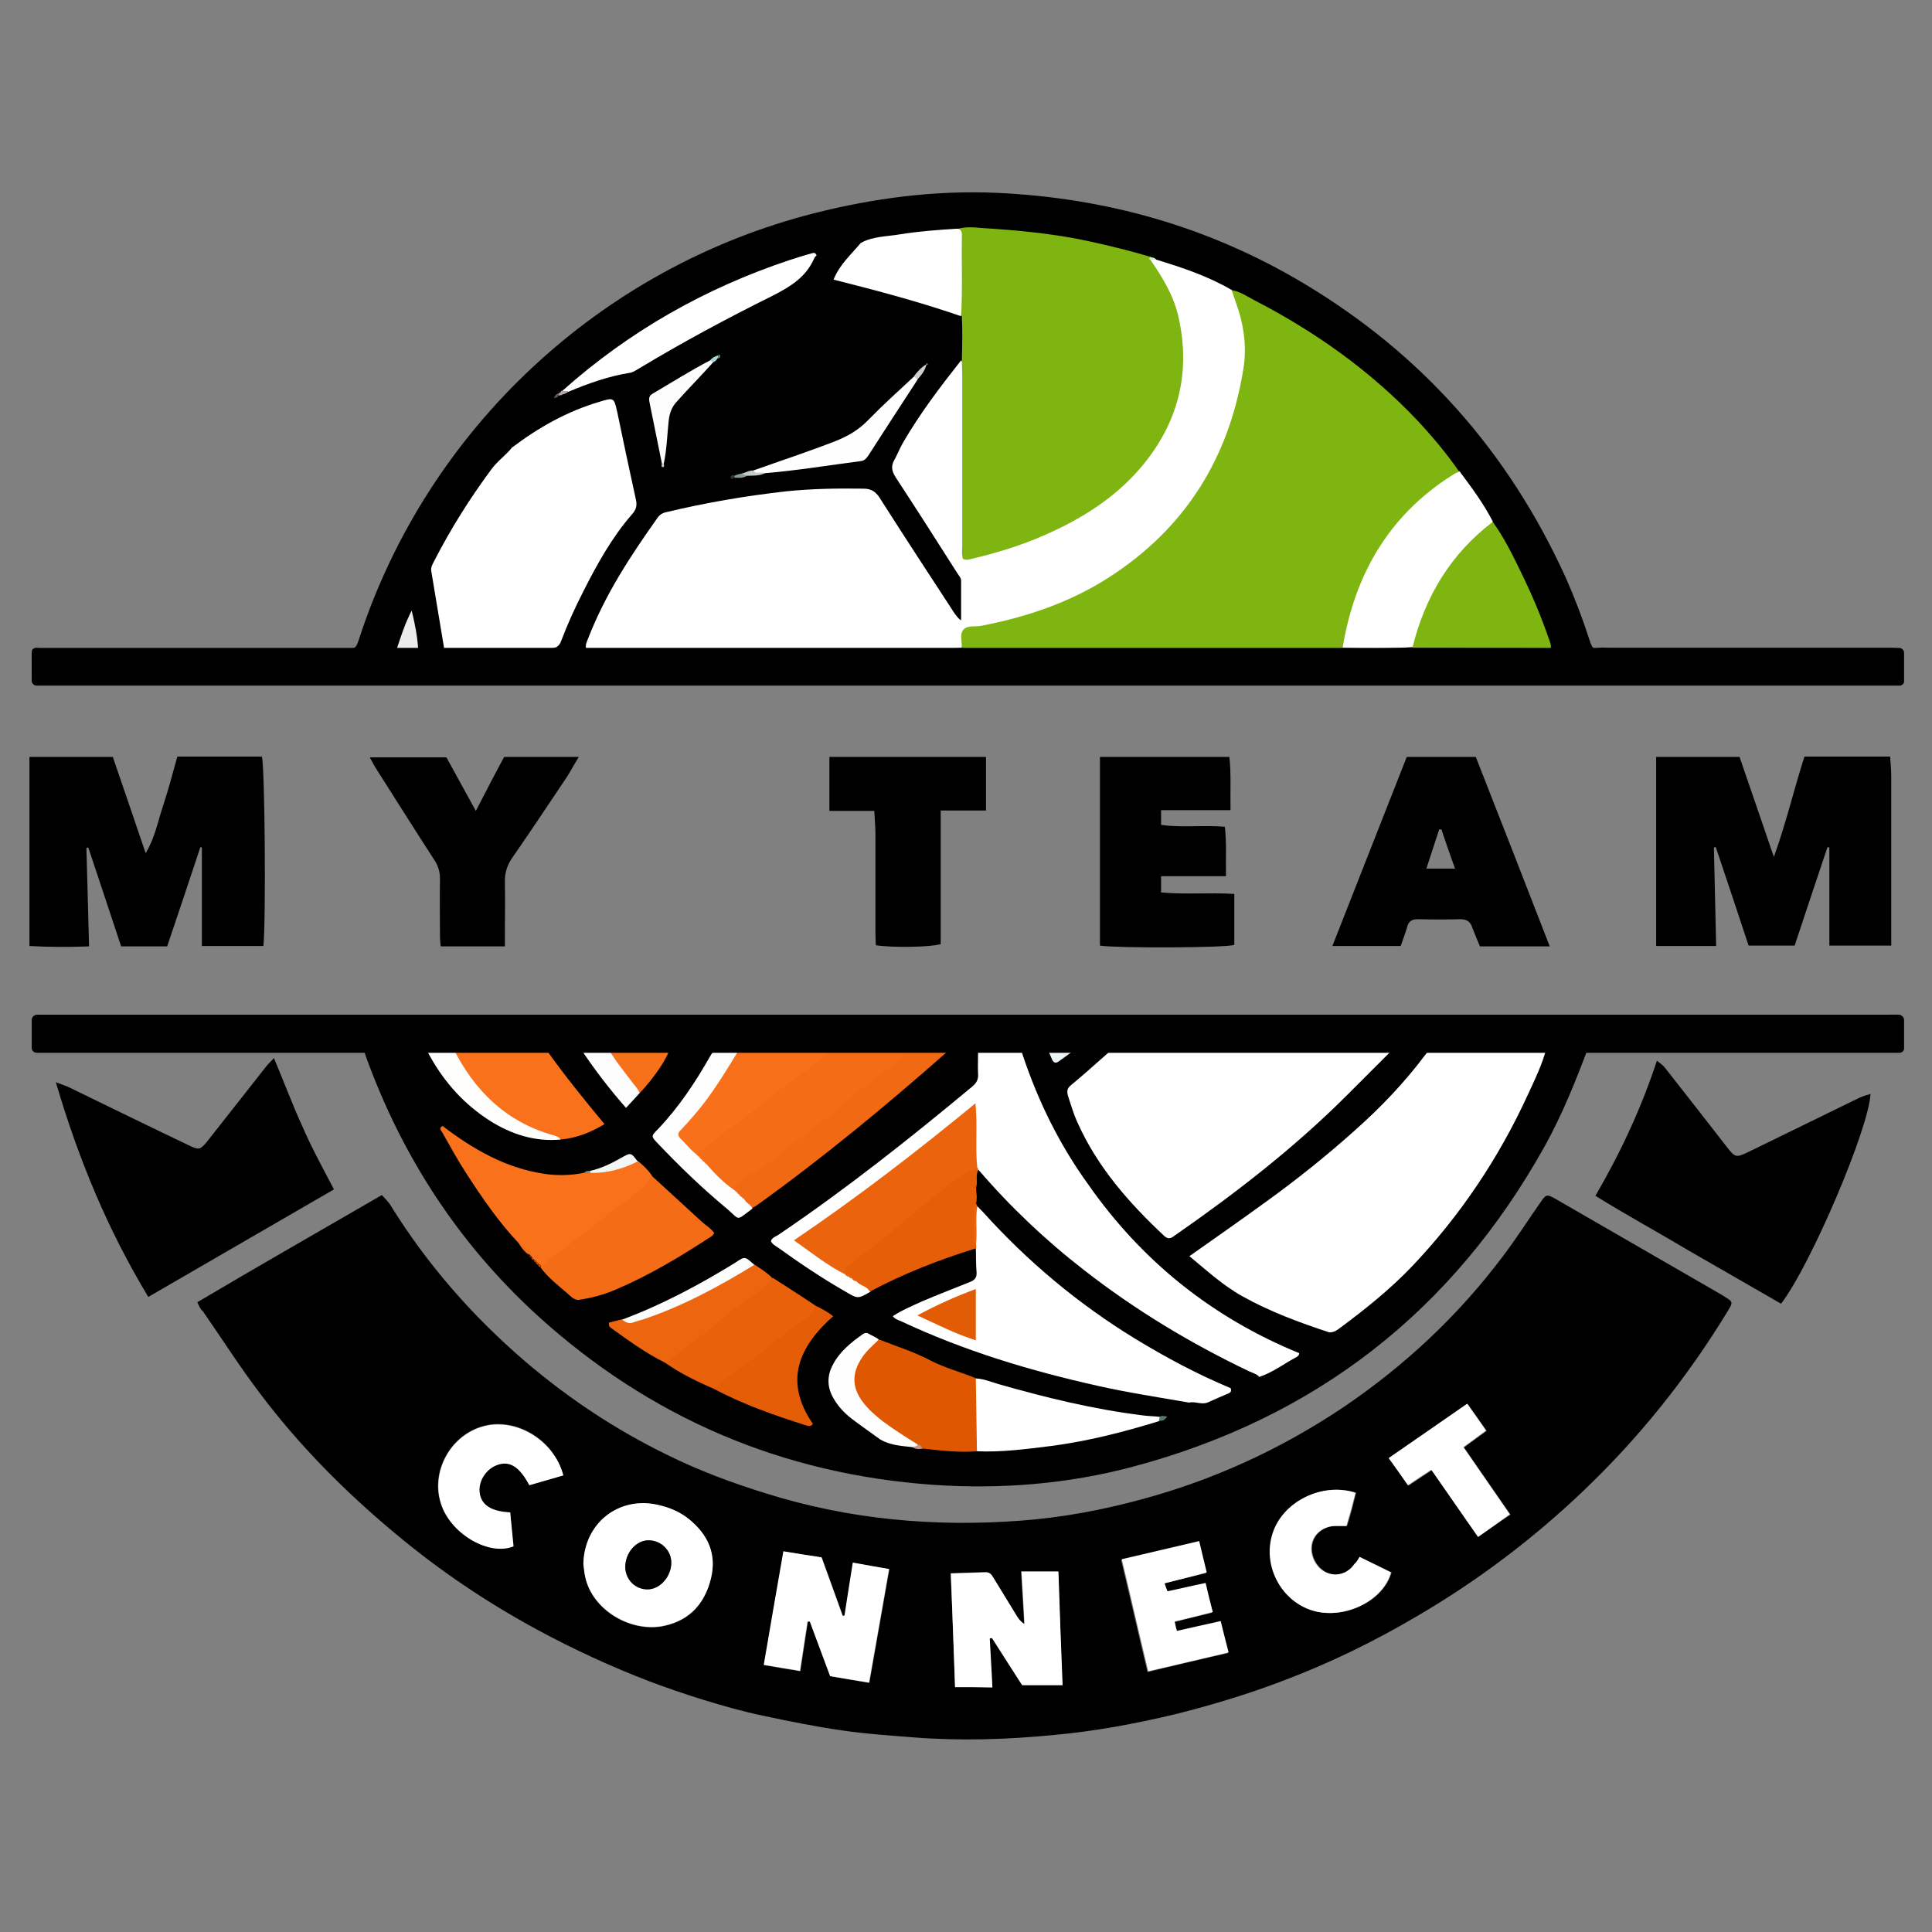 <svg version="1.1" id="logo" xmlns="http://www.w3.org/2000/svg" viewBox="0 0 512 512" xml:space="preserve" width="512" height="512" >
    <rect x="0" y="0" width="512" height="512" fill="#808080" stroke="none"/>
    <defs>
        <style type="text/css">
	.st0{fill:#FFFFFF;}
	.st1{fill:#F9711A;}
	.st2{fill:#F46C15;}
	.st3{fill:#DF5700;}
	.st4{fill:#F16912;}
	.st5{fill:#E65E07;}
	.st6{fill:#E9610A;}
	.st7{fill:#F87019;}
	.st8{fill:#E55D07;}
	.st9{fill:#ED650E;}
	.st10{fill:#FEFEFE;}
	.st11{fill:#FEFEFD;}
	.st12{fill:#F7711B;}
	.st13{fill:#FEFDFD;}
	.st14{fill:#FBFCFC;}
	.st15{fill:#F3F7F4;}
	.st16{fill:#ECF5F5;}
	.st17{fill:#557878;}
	.st18{fill:#59918F;}
	.st19{fill:#C49389;}
	.st20{fill:#EB630C;}
	.st21{fill:#E25B05;}
	.st22{fill:#7FB511;}
	.st23{fill:#FCFCFC;}
	.st24{fill:#C1CBCB;}
	.st25{fill:#CCD0D0;}
	.st26{fill:#AAD5D5;}
	.st27{fill:#8D9A9A;}
	.st28{fill:#343333;}
	.st29{fill:#B6A7A7;}
	.st30{fill:#5A5959;}
	.st31{fill:#757D7D;}
	.st32{fill:#D1C9C9;}
	.st33{fill:#B2ABAB;}
	.st34{fill:#9CA7A7;}
	.st35{fill:#EDEBEB;}
	.st36{fill:#C9E5D4;}
</style>
    </defs>
        <g>
	<path d="M69.8,250.7c-5.5,0-10.8,0-16.3,0c0-8.9,0-17.5,0-26.1c-0.1,0-0.3-0.1-0.4-0.1c-2.9,8.7-5.8,17.5-8.8,26.3
		c-4.1,0-8.1,0-12.2,0c-2.9-8.8-5.8-17.5-8.7-26.2c-0.2,0-0.4,0.1-0.5,0.1c0.2,8.6,0.5,17.2,0.7,26.1c-5.4,0.2-10.5,0.2-15.8-0.1
		c0-16.8,0-33.4,0-50.1c7.3,0,14.5,0,22.1,0c2.9,8.4,5.8,17,8.7,25.5c2.4-3.9,3.2-8.3,4.6-12.5c1.4-4.3,2.6-8.7,3.8-13.1
		c7.6,0,15,0,22.4,0C70.2,203.3,70.5,244.1,69.8,250.7z"/>
            <path d="M438.9,250.7c0-16.9,0-33.4,0-50.1c7.3,0,14.5,0,22.1,0c2.9,8.5,5.9,17.1,9.1,26.5c3.3-9.2,5.3-17.9,8.1-26.6
		c7.4,0,14.8,0,22.7,0c0.1,1.7,0.3,3.4,0.3,5.1c0,6.7,0,13.4,0,20.1c0,7.1,0,14.2,0,21.4c0,1.1,0,2.2,0,3.5c-5.6,0-10.9,0-16.4,0
		c0-8.8,0-17.4,0-26c-0.2,0-0.3-0.1-0.5-0.1c-2.9,8.7-5.8,17.3-8.7,26.1c-4.1,0-8.1,0-12.2,0c-2.9-8.8-5.8-17.5-8.7-26.1
		c-0.2,0-0.3,0-0.5,0.1c0.2,8.6,0.4,17.2,0.6,26.1C449.4,250.7,444.3,250.7,438.9,250.7z"/>
            <path d="M372.8,200.6c6,0,11.9,0,18.3,0c6.5,16.5,13,33.2,19.6,50.2c-6.5,0-12.4,0-18.5,0c-0.7-1.7-1.4-3.3-2-4.9
		c-0.5-1.6-1.4-2.3-3.2-2.3c-3.7,0.1-7.4,0.1-11.2,0c-1.6,0-2.5,0.5-2.9,2.1c-0.5,1.7-1.1,3.3-1.7,5c-6,0-11.8,0-18.1,0
		C359.7,233.8,366.3,217.2,372.8,200.6z M385.6,230.2c-1.3-3.7-2.5-7-3.6-10.4c-0.2,0-0.4,0-0.6,0c-1.1,3.3-2.2,6.7-3.4,10.4
		C380.6,230.2,382.8,230.2,385.6,230.2z"/>
            <path d="M291.5,200.6c11.5,0,22.7,0,34.3,0c0.5,4.6,0.2,9.2,0.3,14.1c-6.3,0-12.2,0-18.4,0c0,1.4,0,2.5,0,3.9
		c5.5,0.8,11.1,0,16.9,0.5c0.5,4.3,0.2,8.5,0.3,13.1c-5.9,0-11.4,0-17.2,0c0,1.5,0,2.6,0,4.3c6.3,0.6,12.8,0,19.4,0.4
		c0,4.7,0,9.1,0,13.5c-2.2,0.8-30.9,0.9-35.6,0.2C291.5,234,291.5,217.5,291.5,200.6z"/>
            <path d="M133.8,250.8c-5.9,0-11.3,0-17,0c-0.1-0.9-0.2-1.7-0.2-2.5c0-5.2-0.1-10.3,0-15.5c0-1.8-0.5-3.4-1.5-4.9
		c-5.2-8-10.2-16-15.3-24c-0.6-0.9-1.1-1.9-1.8-3.2c6.8,0,13.4,0,20.3,0c2.4,4.4,5,9.1,7.8,14.2c2.6-5,5-9.7,7.5-14.3
		c6.5,0,12.9,0,19.8,0c-1.2,1.9-2.1,3.6-3.1,5.2c-4.8,7.1-9.5,14.3-14.4,21.3c-1.5,2.1-2.2,4.3-2.1,6.9c0.1,4.4,0,8.9,0,13.3
		C133.8,248.3,133.8,249.4,133.8,250.8z"/>
            <path d="M219.8,200.6c13.9,0,27.6,0,41.5,0c0,4.7,0,9.3,0,14.2c-3.9,0-7.8,0-12,0c0,12.1,0,23.8,0,35.4c-2.6,0.8-12.5,1-17.2,0.3
		c0-1-0.1-2.1-0.1-3.2c0-8.8,0-17.6,0-26.3c0-1.9-0.2-3.9-0.3-6.1c-4.1,0-7.9,0-11.9,0C219.8,210,219.8,205.5,219.8,200.6z"/>
</g>
        <g>
	<path d="M52.3,345.1c16.2-9.6,32.5-18.9,48.9-28.4c0.8,0.9,1.5,1.6,2.1,2.4c9.8,15.9,21.9,29.7,36,41.8c11.5,9.8,23.9,18,37.4,24.6
		c8.5,4.2,17.3,7.5,26.4,10.3c22,6.9,44.5,8.9,67.3,7.2c10.9-0.8,21.7-2.8,32.3-5.7c19.2-5.2,37-13.4,53.5-24.5
		c16.2-11,30.3-24.2,42.1-39.9c3.5-4.6,6.6-9.5,9.9-14.2c1.5-2.2,1.7-2.3,4-1c14.7,8.5,29.3,16.9,44,25.4c0.3,0.2,0.5,0.3,0.8,0.5
		c2.3,1.4,2.3,1.5,0.9,3.8c-10.7,17.6-23.4,33.5-38.3,47.7c-13.3,12.7-28,23.8-43.9,33.1c-11.5,6.8-23.4,12.6-35.9,17.3
		c-9.2,3.5-18.5,6.3-28,8.7c-10.8,2.6-21.6,4.6-32.6,5.6c-12.4,1.2-24.9,1.6-37.4,0.6c-6.2-0.5-12.4-0.9-18.5-1.8
		c-7-1-14-2.4-21-3.9c-5.3-1.1-10.6-2.6-15.8-4.2c-4.9-1.5-9.8-3.2-14.6-5c-10.1-3.9-19.9-8.4-29.5-13.6
		c-13.3-7.2-25.8-15.6-37.4-25.3C91.5,395.4,79.2,383,68.7,369c-5.3-7-10-14.4-15-21.6C53.1,347,52.8,346.2,52.3,345.1z
		 M154.6,414.5c0.2,1.4,0.3,2.9,0.7,4.3c2.3,8.3,12.2,14,20.8,12.1c6.8-1.5,10.7-6,12.3-12.5s-0.8-11.7-5.9-15.8
		c-2.4-1.9-5.1-3.1-8.1-3.7C163.9,396.5,154.8,403.7,154.6,414.5z M220,444.2c3.4,0.6,6.8,1.2,10.4,1.8c1.8-10.1,3.5-20,5.3-30.1
		c-3.4-0.6-6.4-1.1-9.6-1.7c-0.8,4.9-1.5,9.4-2.2,14c-0.2,0-0.4,0-0.5,0.1c-1.9-5.2-3.7-10.4-5.6-15.5c-3.5-0.6-6.7-1.1-10.1-1.6
		c-1.8,10.2-3.5,20-5.2,30.1c3.4,0.6,6.4,1.1,9.6,1.6c0.7-4.6,1.4-8.9,2-13.1c0.2,0,0.4,0,0.6,0C216.3,434.4,218.1,439.2,220,444.2z
		 M253.1,447.1c3.5,0,6.5,0,9.8,0c-0.2-4.5-0.5-8.8-0.7-13c0.2,0,0.4-0.1,0.6-0.1c2.7,4.2,5.4,8.5,8,12.5c3.6,0,7,0,10.7,0
		c-0.4-10.2-0.7-20.2-1.1-30.1c-3.4,0-6.4,0-9.8,0c0.3,4.8,0.5,9.4,0.8,13.9c-1-0.6-1.5-1.3-2-2.1c-2-3.2-4-6.5-6-9.8
		c-0.5-0.9-1-1.8-2.3-1.8c-3,0.1-5.9,0.2-9.2,0.3C252.4,427.2,252.8,437.1,253.1,447.1z M308.6,419.6c3.8-1,7.3-1.8,11-2.7
		c-0.7-2.9-1.3-5.4-2-8.3c-6.9,1.6-13.6,3.2-20.5,4.8c2.4,10,4.6,19.7,7,29.7c7.2-1.7,14.2-3.4,21.3-5c-0.7-3-1.4-5.6-2.1-8.3
		c-4,0.9-7.7,1.7-11.6,2.6c-0.2-0.9-0.4-1.7-0.6-2.5c3.5-0.9,6.7-1.7,10.1-2.5c-0.7-2.8-1.2-5.1-1.9-7.7c-3.5,0.8-6.7,1.5-10.1,2.2
		C309.1,421,308.9,420.4,308.6,419.6z M360.3,412.6c-0.4,0.7-0.8,1.3-1.2,1.9c-1.8,2.5-4.7,3.4-7.3,2.3c-2.8-1.2-4.6-4.6-4-7.6
		c0.5-2.7,3-4.7,6.1-4.8c1,0,2,0,3.1,0c0.5-1.6,0.9-3,1.3-4.5c0.4-1.4,0.7-2.9,1.1-4.3c-8.9-2.9-19.4,2.5-22,10.9
		c-2.6,8.5,2.5,18,10.9,20.4c8.3,2.3,18.4-2.7,20.5-10.2C366,415.3,363.2,414,360.3,412.6z M135.2,400.8c-5.2-0.3-7.8-2.1-8.2-5.5
		c-0.3-3,1.8-6.2,4.8-7.2c3.2-1.1,5.9,0.6,8.4,5.4c3-0.8,6-1.7,9-2.6c-2.4-9.6-13-15.7-21.8-12.8c-8.6,2.8-13.5,12.6-10.4,20.9
		c2.8,7.7,12.7,13.3,19,10.7C135.7,406.9,135.5,403.9,135.2,400.8z M391.7,407.3c3-2.1,5.7-4,8.6-5.9c-4.2-6.1-8.2-11.9-12.3-17.8
		c2.1-1.6,4-2.9,6-4.4c-1.8-2.5-3.3-4.7-5-7.1c-7.1,4.9-13.9,9.6-20.8,14.4c1.8,2.6,3.4,4.8,5.1,7.2c2.2-1.5,4.1-2.7,6.2-4.1
		C383.5,395.5,387.5,401.3,391.7,407.3z"/>
            <path d="M422.8,316.9c6.7-11.5,12.1-23.1,16.3-35.8c1,0.8,1.6,1.2,2,1.7c5.6,7.1,11.2,14.3,16.8,21.5c1.9,2.4,2.3,2.5,5.2,1.1
		c9.9-4.8,19.8-9.7,29.7-14.5c0.9-0.4,1.9-0.7,2.9-1c-0.4,9.1-15.8,45.3-23.7,55.6c-8.1-4.7-16.4-9.4-24.5-14.1
		C439.3,326.5,431,322,422.8,316.9z"/>
            <path d="M88.5,315.2c-16.4,9.5-32.6,18.9-49.2,28.5c-10.8-17.9-18.5-36.5-24.5-56.9c1.6,0.6,2.5,0.9,3.4,1.3
		c10.7,5.2,21.3,10.4,32,15.5c2.5,1.2,2.9,1.1,4.7-1.1c5.2-6.6,10.3-13.1,15.5-19.7c0.6-0.8,1.3-1.4,2.2-2.4
		c2.6,6.2,4.8,12.1,7.4,17.8C82.4,303.8,85.4,309.3,88.5,315.2z"/>
            <path class="st0" d="M154.6,414.5c0.2-10.8,9.3-18.1,19.8-15.7c3,0.7,5.7,1.8,8.1,3.7c5.1,4.1,7.5,9.3,5.9,15.8s-5.5,11-12.3,12.5
		c-8.6,1.9-18.5-3.8-20.8-12.1C154.9,417.4,154.8,416,154.6,414.5z M177.9,414.1c0-3.2-2.6-5.9-5.9-5.9c-3.4,0-6.3,3.3-6.3,7.1
		c0,3.3,2.6,5.9,5.9,5.9C174.9,421.2,177.9,417.9,177.9,414.1z"/>
            <path class="st0" d="M220,444.2c-1.8-4.9-3.6-9.7-5.4-14.5c-0.2,0-0.4,0-0.6,0c-0.7,4.3-1.3,8.5-2,13.1c-3.2-0.5-6.2-1.1-9.6-1.6
		c1.7-10,3.4-19.8,5.2-30.1c3.4,0.6,6.7,1.1,10.1,1.6c1.9,5.2,3.7,10.3,5.6,15.5c0.2,0,0.4,0,0.5-0.1c0.7-4.5,1.4-9.1,2.2-14
		c3.2,0.6,6.2,1.1,9.6,1.7c-1.8,10.1-3.5,20-5.3,30.1C226.7,445.3,223.4,444.8,220,444.2z"/>
            <path class="st0" d="M253.1,447.1c-0.4-10-0.7-19.9-1.1-30.1c3.2-0.1,6.2-0.2,9.2-0.3c1.3-0.1,1.7,0.9,2.3,1.8c2,3.3,4,6.5,6,9.8
		c0.5,0.8,1,1.5,2,2.1c-0.2-4.6-0.5-9.1-0.8-13.9c3.4,0,6.4,0,9.8,0c0.3,9.9,0.7,19.9,1.1,30.1c-3.8,0-7.1,0-10.7,0
		c-2.6-4.1-5.3-8.3-8-12.5c-0.2,0-0.4,0.1-0.6,0.1c0.2,4.2,0.5,8.4,0.7,13C259.6,447.1,256.6,447.1,253.1,447.1z"/>
            <path class="st0" d="M308.6,419.6c0.3,0.8,0.5,1.4,0.8,2.1c3.4-0.7,6.6-1.5,10.1-2.2c0.6,2.6,1.2,5,1.9,7.7
		c-3.4,0.9-6.7,1.7-10.1,2.5c0.2,0.8,0.3,1.6,0.6,2.5c3.9-0.9,7.6-1.7,11.6-2.6c0.7,2.8,1.3,5.3,2.1,8.3c-7.1,1.7-14,3.3-21.3,5
		c-2.4-10-4.6-19.7-7-29.7c6.9-1.6,13.6-3.2,20.5-4.8c0.7,2.9,1.3,5.5,2,8.3C315.9,417.8,312.5,418.6,308.6,419.6z"/>
            <path class="st0" d="M360.3,412.6c2.9,1.4,5.6,2.8,8.3,4.1c-2,7.5-12.2,12.5-20.5,10.2c-8.5-2.4-13.6-11.9-10.9-20.4
		c2.6-8.5,13.1-13.8,22-10.9c-0.4,1.4-0.7,2.9-1.1,4.3c-0.4,1.5-0.9,3-1.3,4.5c-1,0-2.1,0-3.1,0c-3,0.1-5.5,2-6.1,4.8
		c-0.6,3,1.2,6.5,4,7.6c2.6,1.1,5.6,0.2,7.3-2.3C359.6,413.9,359.9,413.3,360.3,412.6z"/>
            <path class="st0" d="M135.2,400.8c0.3,3.1,0.6,6.1,0.9,9c-6.3,2.6-16.2-3-19-10.7c-3.1-8.4,1.8-18.2,10.4-20.9
		c8.8-2.8,19.3,3.3,21.8,12.8c-3,0.9-6,1.7-9,2.6c-2.6-4.9-5.2-6.5-8.4-5.4c-3,1-5.1,4.2-4.8,7.2C127.4,398.7,130,400.6,135.2,400.8
		z"/>
            <path class="st0" d="M391.7,407.3c-4.2-6-8.2-11.8-12.4-17.8c-2,1.3-4,2.6-6.2,4.1c-1.6-2.3-3.2-4.6-5.1-7.2
		c6.9-4.8,13.8-9.5,20.8-14.4c1.7,2.4,3.3,4.6,5,7.1c-2,1.5-3.9,2.9-6,4.4c4.1,5.9,8.1,11.7,12.3,17.8
		C397.4,403.3,394.7,405.2,391.7,407.3z"/>
            <path d="M177.9,414.1c0,3.7-3,7.1-6.3,7.1s-5.8-2.6-5.9-5.9c0-3.8,2.9-7.2,6.3-7.1C175.2,408.3,177.9,410.9,177.9,414.1z"/>
</g>
        <g>
	<path d="M95.6,277.4c-1.1,0-2.3,0.1-3.4,0.1c-26.6,0-53.1,0-79.7,0c-0.6,0-1.3-0.1-1.9,0c-1.7,0.3-2.1-0.6-2-2.1
		c0.1-1.6,0.1-3.3,0-5c0-1,0.4-1.5,1.5-1.5c0.8,0,1.7,0,2.5,0c162.6,0,325.1,0,487.7,0c4.6,0,3.9-0.5,3.9,4s0,4.5-4.5,4.5
		c-26.1,0-52.3,0-78.4,0c-0.9-1.3,0-2.6,0.3-3.8c0.4-1.5,0-2.2-1.5-2.2c-1.1,0-2.3,0.1-3.4,0c-2.5-0.3-3.9,0.8-4.5,3.2
		c-0.3,1.2-0.6,2.4-1.7,3.2c-2.2,0.8-4.5,0.4-6.8,0.4c-6.9,0.1-13.8,0-20.8,0c-1.7,0-3.2,0.3-4.3,1.8
		c-12.3,16.3-28.2,28.6-44.5,40.5c-5.1,3.7-10.3,7.3-15.5,10.9c-1.6,1.1-1.7,1.8-0.2,3.2c8.6,7.9,18.9,12.5,29.7,16.3
		c1.5,0.5,3.2,0.8,4.5,2c0.5,1.4-0.5,2.1-1.4,2.7c-2,1.5-4,3.2-6.7,3.5c-6.1-1.5-11.4-4.8-16.7-7.9c-16.1-9.5-29.7-21.9-40.5-37.2
		c-7-9.8-12.5-20.4-16.4-31.8c-1.4-4.1-1.4-4.1-5.6-4.1c-6.3,0-5.7-0.3-5.6,5.7c0,2.4-0.8,4-2.6,5.6c-15.5,12.8-31.3,25.3-47.9,36.7
		c-0.8,0.5-1.6,1-2.3,1.6c-1.1,0.8-1.1,1.7,0,2.5c6.1,4.4,12.4,8.6,19,12.3c1.7,0.9,3,0,4.3-0.7c8.1-4.3,16.4-7.9,25.2-10.5
		c1.2-0.4,2.4-1.2,3.8-0.4c1,2.3,0.6,4.7,0.4,7c-0.1,2-1.8,2.6-3.3,3.2c-5.9,2.3-11.7,4.7-17.7,7.6c1.8,1.5,3.7,2.2,5.5,2.9
		c21.6,9.2,44.2,14.9,67.4,18.5c1.3,0.2,2.6,0.4,3.9,0.9c0.9,0.4,2.4,0.4,2.4,1.5c0.1,1.1-1.3,1.4-2.2,1.8c-1.9,0.8-3.7,1.7-5.8,1.8
		c-0.7,0-1.4,0-2.1,0c-8.9-0.2-17.5-2.3-26.2-4.1c-7.5-1.6-15-3.7-22.4-5.9c-9.1-2.7-17.7-6.9-26.4-10.6c-2-1.7-3.8-1.3-5.8,0.3
		c-8.7,7.1-8.6,13.4,0.3,20.3c1.5,1.1,3,2.2,4.5,3.2c0.9,0.6,2.1,1.1,1.7,2.6c-0.5,0.7-1.2,0.9-1.9,0.7c-5-0.8-9.9-1.9-14.7-3.7
		c-0.7-0.2-1.2-0.7-1.8-1.2c-5.6-6.8-5.9-16.5-0.6-23.4c0.8-1,1.5-1.9,2.3-2.9c2.4-3,2.4-3-0.9-4.8c-3.7-2.6-7.7-4.8-11.4-7.5
		c-1.6-1.4-3.5-2.5-5.2-3.8c-1.9-1.6-3.6-0.6-5.3,0.5c-9.1,5.6-18.5,10.7-28.6,14.2c-1.3,0.5-2.6,1.2-4,1.1
		c-3.6-1.2-6.9-2.9-8.3-6.8c4.5-1.8,9.2-2.8,13.6-4.9c6.8-3.3,13.3-7.1,19.6-11.2c1.7-1.1,1.6-1.9,0.1-3.3c-4.9-4.1-9.6-8.4-14-13
		c-1.3-1.4-2.6-2.7-4-4c-1.1-1.2-2.3-1-3.6-0.3c-2.6,1.4-5.3,2.7-8.2,3.3c-0.6,0.1-1.2,0.3-1.8,0.5c-6.5,1.7-12.9,0.6-19-1.7
		c-6.9-2.6-13.2-6.1-18.9-10.7c-3.6-2.9-4.6-7.3-6.4-11.1c-1.9-3.8-3.6-7.7-4.7-11.8c-0.6-2.1-1.8-3.1-4-3s-4.3,0.1-6.5,0
		C96.1,274.5,96.7,275.8,95.6,277.4z"/>
            <path d="M153.2,344.6c2.3,2.6,4.6,5.1,8.1,6c4.8,3.7,9.8,7.1,15.1,10.1c4.2,2.5,8.6,4.8,13.1,6.8c8.4,4,16.9,7.6,25.9,9.7
		c1.3,1.1,2.7,1.7,4.4,2c3.7,0.7,7.3,1.7,11,2.6c0.9,0.2,1.8,0.6,2.5-0.4c3-0.1,5.7,1,8.6,1.3c1,0.3,2,0.3,3,0.3
		c4.5,0.4,9,0.8,13.5,0.6c14.2-0.1,28.1-2.5,41.7-6.1c2-0.5,3.9-1.2,6-1.6c1.1-0.1,2.2-0.1,3.3-0.6c2.8-0.3,5.1-1.7,7.7-2.6
		c-0.5-0.8-1.7-0.3-2-1.1c0.4-0.6,1-0.7,1.6-0.7c3.6,0.3,6.6-1.3,9.4-3.4c2.6-0.8,5-1.9,7.3-3.3c3.8-1.6,7.1-4.1,10.8-5.8
		c3.2-1,6.1-2.7,8-5.5c5.2-4,10.4-8,15.4-12.4c8.4-7.3,15.2-16,21.6-25c7.7-10.9,13.8-22.7,18.8-35.1c0.5-1.1,0.8-2.4,1.8-3.2
		c1.2-1.5,1.4-3.4,2-5.1c0.4-1,0.9-1.8,2.2-1.8c2.5,0,4.9,0,7.4,0c1.3,0,1.6,0.7,1.2,1.8c-0.6,1.6-1,3.3-1.5,5
		c-3.4,9.1-7,18.1-11.7,26.6c-24.4,43.8-60.8,72.1-109.2,85c-17.3,4.6-35,6-52.8,4.8c-40.1-2.8-75.2-17.8-105-44.9
		c-20.9-19.1-35.9-42.2-45.5-68.8c-0.3-1-0.4-2-1.3-2.7c0.3-1.6-0.8-3-0.8-4.7c3.1-0.4,6.1-0.1,9.2-0.2c1,0,1.4,0.6,1.7,1.5
		c0.9,2.6,1.9,5.2,2.9,7.8c1.7,4.8,4.3,9.1,6.1,13.9c0.5,1.4,2.2,1.6,2.7,2.9c1.3,3.4,3.4,6.4,5.3,9.5c4.5,7.5,9.5,14.6,15.4,21.1
		c0.6,0.9,1.2,1.8,2,2.6c0.2,0.2,0.3,0.4,0.5,0.5c0.2,0.2,0.3,0.4,0.5,0.5c0.1,0.1,0.2,0.2,0.2,0.3c0.2,0.2,0.3,0.3,0.5,0.5
		c0.1,0.1,0.2,0.2,0.2,0.2c0.2,0.2,0.3,0.3,0.5,0.5c0.1,0.1,0.2,0.2,0.3,0.2c0.2,0.2,0.3,0.3,0.5,0.5c0.1,0.1,0.2,0.2,0.3,0.2
		c0.2,0.2,0.4,0.3,0.6,0.5c0.1,0.1,0.2,0.2,0.3,0.3C147,339,150.4,341.5,153.2,344.6z"/>
            <path class="st0" d="M409.9,277.5c-1.1,4.4-3.1,8.5-5,12.6c-7.7,16.8-17.9,32-30.6,45.4c-6,6.3-12.8,11.7-19.7,16.8
		c-0.7,0.5-1.4,0.8-2.3,0.8c-7.9-2.6-15.8-5.5-23.1-9.6c-5.2-2.9-9.5-6.9-14-10.6c6.8-4.8,13.4-9.4,20-14.2
		c8.2-5.9,16.1-12.2,23.7-19c7-6.2,13.4-12.9,19-20.4c1-1.3,2-2,3.8-2C391.1,277.5,400.5,277.4,409.9,277.5z"/>
            <path class="st0" d="M369.6,277.6c-4.4,4.4-8.5,8.5-12.6,12.6c-13.9,13.9-29.4,25.9-45.5,37.1c-0.9,0.6-1.6,1.4-2.9,0.3
		c-9.3-8.7-17.7-18.2-23-30c-1.1-2.4-1.8-4.8-2.6-7.3c-0.3-1.1-0.2-1.9,0.8-2.7c3.4-2.8,6.7-5.8,10-8.7c1-0.9,2.1-1.4,3.6-1.4
		c23.6,0,47.3,0,70.9,0C368.5,277.4,368.7,277.5,369.6,277.6z"/>
            <path class="st0" d="M344.3,358.6c0,0.7-0.6,1-1.2,1.3c-3.1,1.7-6,3.9-9.4,5c-1,0.2-1.8-0.2-2.7-0.6c-18.6-8.9-36-19.7-51.7-33.3
		c-7.3-6.3-14.2-13-20.3-20.4c-0.2-0.2-0.3-0.5-0.5-0.8c-1.2-3.5-0.4-7.2-0.6-10.7c-0.1-1.5,0.1-3.1-0.1-5c-4.3,2.9-8,6.3-11.9,9.4
		c-10.1,8-20.4,15.7-31,23c-2.8,2-2.9,2.1,0,4.3c2.7,2.1,5.6,3.8,8.4,5.8c0.2,0.1,0.5,0.3,0.7,0.4c0.3,0.2,0.6,0.4,1,0.6
		c0.2,0.1,0.4,0.2,0.6,0.4c0.2,0.1,0.4,0.3,0.6,0.4c0.1,0.1,0.2,0.1,0.3,0.2c0.4,0.3,0.9,0.5,1.3,0.7c1,0.9,2.9,1,2.9,3
		c-3.4,2-3.4,1.9-6.8-0.1c-6.1-3.5-11.9-7.4-17.6-11.5c-0.7-0.5-1.6-0.9-2-1.8c0.3-0.9,1.2-1.2,1.9-1.6
		c17.9-12.1,34.8-25.5,51.4-39.3c1.2-1,1.7-1.9,1.6-3.4c-0.1-1.9,0-3.7,0-5.6c-0.1-1.4,0.5-1.8,1.8-1.7c2.2,0.1,4.3,0,6.5,0
		c3.2,0,2.7-0.3,3.6,2.5c4.1,12.2,9.7,23.6,17.3,34.1C302.6,334.2,321.3,349.2,344.3,358.6z"/>
            <path class="st0" d="M326.2,368c0.1,0.5,0.1,0.9-0.5,1.2c-1.9,0.8-3.7,1.6-5.5,2.4c-1.7,0.8-3.4-0.3-5.1,0.1c-8-1.4-16-2.6-24-4.4
		c-18-4-35.6-9.3-52.4-17.2c-0.7-0.3-1.5-0.5-2.1-1.3c2.4-1.6,5.1-2.7,7.7-3.9c4.2-1.8,8.4-3.4,12.6-5.1c1.3-0.5,2-1.1,1.9-2.6
		c-0.2-2.2-0.1-4.3-0.2-6.5c-0.3-0.3-0.5-0.6-0.6-0.9c-0.2-3.2-0.7-6.4,0.4-9.6c1.5-1.1,2.3,0,3.1,0.9
		c14.4,15.9,31.1,28.8,50.1,38.8c3.8,2,7.8,3.8,11.6,5.8C324.3,366.4,325.6,366.8,326.2,368z"/>
            <path class="st1" d="M137.5,329.5c-5.3-5.6-9.7-12-13.9-18.5c-2.3-3.5-4.3-7.2-6.4-10.9c-0.3-0.5-1-1.2,0.1-1.7
		c8.1,6.2,16.8,11.2,27.1,12.7c3.5,0.5,7,0.4,10.4-0.3c0.5-0.2,1-0.3,1.5-0.3c3.2-0.1,6.1-1.3,9.2-2.1c1.2-0.3,2.3-0.9,3.6-0.7
		c1.3,1.1,2.5,2.2,3.5,3.6c0.9,2-0.8,2.8-1.8,3.8c-2.9,2.9-6.4,5.2-9.6,7.7c-5.2,4.2-10.7,8-15.9,12.2c-0.6,0.5-1.1,0.9-1.9,0.7l0,0
		c-0.1-0.3-0.3-0.6-0.7-0.7l0.1,0.1c-0.1-0.3-0.3-0.5-0.7-0.7l0,0c-0.1-0.3-0.4-0.5-0.7-0.7l0,0c-0.1-0.3-0.4-0.5-0.6-0.7l0,0
		c-0.2-0.3-0.4-0.5-0.6-0.7l0,0C139.5,331.4,138.5,330.5,137.5,329.5z"/>
            <path class="st2" d="M143.2,335.8c3.9-3.6,8.5-6.4,12.7-9.8c3.3-2.7,6.7-5.3,10.2-7.8c1.9-1.4,3.9-3,5.5-4.9
		c0.5-0.6,0.9-1.1,0.9-1.9c4.5,4.1,8.9,8.2,13.4,12.3c1.1,1,2.5,1.8,3.4,3.1c-0.3,0.3-0.4,0.6-0.7,0.8c-8.1,5.3-16.4,10.3-25.3,14.1
		c-3.2,1.4-6.6,2.3-10.1,2.8c-1.2-0.1-2-1-2.8-1.7C147.9,340.6,145.2,338.6,143.2,335.8z"/>
            <path class="st3" d="M258.9,384.6c-4.8,0.4-9.6-0.2-14.3-0.7c-0.7-0.3-1.4-0.5-2.1-0.8c-5.3-2.9-10.3-6.2-14.1-10.8
		c-4.9-5.8-2.5-14.7,4.6-17.3c4.6,1.8,9.4,3.3,13.7,5.6c3.9,2,8,3,12,4.7c0.2,0.2,0.5,0.4,0.5,0.7
		C259.9,372.3,260.3,378.5,258.9,384.6z"/>
            <path class="st1" d="M120,277.6c7.6,0,15.3-0.1,22.9-0.1c0.9,0,1.6,0.3,2.1,1c4.7,6.6,9.8,12.9,15.2,19.4
		c-3.8,2.3-7.5,3.7-11.7,4.1c-12.1-2.5-20.6-9.8-27.1-19.9C120.6,280.8,119.4,279.5,120,277.6z"/>
            <path class="st0" d="M258.9,384.6c-0.1-6.4-0.2-12.9-0.3-19.3c2.1,0.1,4,0.9,6,1.5c12.6,3.6,25.3,6.7,38.3,8.3
		c1.5,0.2,3.1,0.2,4.6,0.4c0.7,0.6-0.1,0.7-0.3,1.1c-9.4,2.9-18.8,5.3-28.6,6.6C272,384,265.5,384.9,258.9,384.6z"/>
            <path class="st4" d="M196.7,277.6c1.2,0,2.5-0.1,3.7-0.1c16,0,32,0,48,0c1,0,2,0,2.9,0c0.3,0.9-0.3,1.2-0.6,1.5
		c-16.1,14.2-32.7,27.9-50.1,40.4c-0.4,0.3-0.9,0.5-1.3,0.8c-1.2,0-1.8-1-2.4-1.8c-0.1-0.2-0.3-0.4-0.4-0.6
		c-0.1-0.1-0.1-0.2-0.2-0.3c-0.2-0.2-0.3-0.4-0.5-0.6c-0.1-0.1-0.2-0.2-0.3-0.3c-0.2-0.2-0.4-0.4-0.5-0.6c-0.1-0.1-0.2-0.2-0.2-0.4
		c-0.1-0.3-0.2-0.6-0.1-0.9c0-0.1,0.1-0.3,0.1-0.4c3.2-4.5,8.3-6.7,12.5-9.9c6.2-4.8,12.3-9.6,18.4-14.5c3.4-2.8,7.2-5.1,10.4-8.2
		c0.7-0.7,1.7-1.2,2.3-2.8c-6.7,0-13.2-0.1-19.7,0.1c-6.2,0.2-12.3,0.1-18.5,0C198.9,278.9,197.4,279.2,196.7,277.6z"/>
            <path class="st5" d="M258.7,330.1c0,0.2,0,0.5,0,0.7c-9.7,3-19.2,6.7-28.2,11.5c-0.7-1.5-2.5-1.5-3.5-2.7c-0.2-0.6-0.9-0.4-1.2-0.8
		l0,0c-0.2-0.2-0.4-0.5-0.8-0.5l0.1,0.1c-0.2-0.6-0.8-0.5-1.2-0.8l0,0c-1.4-1.2-0.3-1.9,0.5-2.7c1.8-1.7,3.9-3.1,5.8-4.6
		c7.2-5.5,13.9-11.6,21.1-17.1c2.3-1.7,4.3-4.3,7.7-3.7c0.2,0.1,0.3,0.2,0.2,0.4c0.2,1.4,0.3,2.8,0,4.1c-0.2,0.7-0.2,1.5,0,2.2
		c0.1,1,0.1,2-0.3,2.9C257.7,322.9,258.3,326.5,258.7,330.1z"/>
            <path class="st6" d="M189.1,368c-4.5-1.9-8.9-4.1-12.9-6.9c1.8-2.3,4.2-3.9,6.5-5.7c6.8-5.2,13.5-10.5,20.3-15.7
		c0.6-0.4,1.1-0.9,1.9-1c3.7,2.4,7.5,4.8,11.2,7.3c0.8,1.8-0.5,2.8-1.6,3.6c-5.6,3.7-10.3,8.5-15.9,12.1c-2.4,1.5-4.5,3.6-6.8,5.3
		C190.9,367.6,190.3,368.6,189.1,368z"/>
            <path class="st7" d="M196.7,277.6c0.9,0.7,2,0.4,2.9,0.4c6.6,0,13.3,0,19.9,0c0.5,1.5-0.5,2.3-1.5,3.1c-7.8,5.9-15.3,12-23.3,17.7
		c-3.3,2.4-6.1,5.6-10,7.2c-2.6-0.4-3.8-2.6-5.3-4.4c-0.8-0.8-0.3-1.8,0.4-2.5c5.8-6.2,10.4-13.3,14.8-20.5c0.3-0.5,0.8-0.9,1.5-1
		C196.3,277.5,196.5,277.5,196.7,277.6z"/>
            <path class="st8" d="M189.1,368c1.9-1.5,3.8-3,5.7-4.5c0.1-0.1,0.1-0.2,0.2-0.2c5.1-3.2,9.5-7.3,14.3-10.9c1.4-1,2.8-2,4.3-3
		c1.1-0.8,2.3-1.7,2.4-3.4c1.6,0.7,3.1,1.5,4.8,2.8c-9.2,8.2-13.1,17.3-5.4,28.5c-0.3,0.7-1,0.7-1.6,0.5
		C205.3,375.1,196.9,372.2,189.1,368z"/>
            <path class="st9" d="M204.7,338.7c-2.4,2.7-5.2,4.9-8.2,6.9c-2.3,1.5-4.5,3.2-6.5,5.1c-1.4,1.4-3,2.5-4.6,3.6
		c-2.4,1.6-4.7,3.3-6.7,5.2c-0.7,0.7-1.4,1.6-2.5,1.6c-5.1-2.5-9.7-5.9-14.3-9.2c-0.5-0.3-0.6-0.8-0.5-1.4c1.2-0.3,2.3-0.6,3.5-0.9
		c5.6,0.1,10.3-2.6,15.2-4.7c5.8-2.5,11.3-5.5,16.7-8.7c1-0.6,1.9-1.3,3.1-1.1C201.6,336.2,203.3,337.3,204.7,338.7z"/>
            <path class="st10" d="M196.2,277.6c-3.8,6.2-7.5,12.5-12.3,18c-1.1,1.3-2.3,2.6-3.5,3.9c-0.9,0.8-0.8,1.5,0,2.3
		c1.5,1.4,2.7,3.1,4.4,4.3c0.1,0,0.2,0,0.3,0c0.2,0.1,0.4,0.2,0.6,0.3c0.1,0.1,0.2,0.1,0.3,0.2c0.2,0.1,0.3,0.3,0.5,0.5
		c0.1,0.1,0.2,0.2,0.3,0.2c0.2,0.2,0.4,0.3,0.5,0.5c0.1,0.1,0.2,0.2,0.3,0.2c0.2,0.2,0.4,0.3,0.6,0.5c2.2,2.3,4.7,4.2,6.5,6.9l0,0
		c0.4,0.1,0.6,0.3,0.7,0.7l-0.1-0.1c0.3,0.1,0.6,0.3,0.7,0.7l-0.1-0.1c0.3,0.1,0.5,0.4,0.7,0.7l0,0c0.3,0.1,0.5,0.4,0.7,0.6
		c0.5,1,1.7,1.3,2.1,2.4c-4.6,3.4-3.1,3.1-6.9-0.1c-6.4-5.3-12.4-11.1-18.2-17.2c-1.8-1.9-1.8-1.9,0.1-3.8
		c5.5-5.8,9.9-12.4,13.8-19.3c1.1-1.9,2.3-2.7,4.4-2.4C193.7,277.6,194.9,277.5,196.2,277.6z"/>
            <path class="st10" d="M232.9,355c-1.5,1.5-3.2,2.9-4.4,4.7c-2.8,4.1-2.8,8,0.2,11.9c1.5,2,3.4,3.6,5.3,5.1c3,2.2,6.1,4.2,9.2,6.1
		c0,1.1-0.7,0.9-1.4,0.7c-2.9-0.3-5.9-0.5-8.5-2c-2.6-1.9-5.2-3.7-7.7-5.6c-1.9-1.5-3.5-3.2-4.7-5.3c-1.7-2.9-1.8-5.9-0.2-8.9
		c1.8-3.5,4.8-5.9,7.9-8.1c0.5-0.4,1.1-0.5,1.7-0.1C231.1,354,232.1,354.3,232.9,355z"/>
            <path class="st11" d="M120,277.6c5.7,11.5,14.2,19.8,26.8,23.3c0.7,0.2,1.4,0.4,1.7,1.1c-6.8,0.6-13-1.4-18.7-5
		c-6.7-4.3-11.9-10-15.8-17c-0.4-0.7-0.9-1.4-0.9-2.6C115.4,277.5,117.7,277.3,120,277.6z"/>
            <path class="st12" d="M161,277.6c5.5,0,11.1,0,16.6,0c-0.7,2.8-4.2,8-8.1,12.1c-3.8-3.1-6.3-7.2-8.8-11.3
		C160.6,278.1,160.8,277.8,161,277.6z"/>
            <path class="st13" d="M161,277.6c2,3.5,4.6,6.6,7,9.8c0.6,0.7,1.2,1.4,1.5,2.3c-1.1,1.2-2.2,2.4-3.6,3.9c-4.4-5-8.4-10.2-12.3-16.1
		C156.4,277.4,158.7,277.3,161,277.6z"/>
            <path class="st14" d="M199.9,335.2c-9.3,5.7-18.9,10.9-29.3,14.4c-0.9,0.3-1.8,0.5-2.6,0.8c-1.2,0.5-2.2,0.1-3.1-0.7
		c10.5-3.9,20.4-9.2,30-15.1C197.4,332.9,197.4,332.9,199.9,335.2z"/>
            <path class="st15" d="M169,307.8c-4,2-8.2,3.2-12.7,3c-0.2-0.2-0.3-0.3-0.2-0.4s0.2-0.1,0.3-0.1c3-0.7,5.7-2,8.3-3.5
		C167.2,305.4,167.2,305.4,169,307.8z"/>
            <path class="st16" d="M277.6,277.5c2.7,0,5,0,8.2,0c-2.1,1.5-3.6,2.6-5.1,3.7c-0.8,0.6-1.4,0.6-1.9-0.4
		C278.5,279.8,277.8,278.9,277.6,277.5z"/>
            <path class="st17" d="M307.1,376.5c0.1-0.4,0.2-0.7,0.3-1.1c0.6-0.3,1.3-0.1,1.9,0C308.8,376.2,308.1,376.7,307.1,376.5z"/>
            <path class="st18" d="M156.5,310.3c0,0.2-0.1,0.4-0.1,0.5c-0.5,0-1,0-1.6,0C155.3,310.3,155.8,310.2,156.5,310.3z"/>
            <path d="M258.7,314.6c0.5-1.5-0.3-3.2,0.6-4.6c8.4,9.8,17.8,18.7,28,26.6c13.6,10.6,28.2,19.4,43.7,26.8c0.9,0.4,1.9,0.7,2.7,1.4
		c-2.2,1.6-4.5,3.2-7.5,3.1c-8.9-3.7-17.3-8.2-25.5-13.2c-15-9.2-28.4-20.4-40.2-33.5c-0.5-0.5-1-1-1.5-1.6
		c-0.4-0.2-0.7-0.3-0.3-0.8c0.2-1,0.2-2,0-3.1C258.3,315.4,258.3,315,258.7,314.6z"/>
            <path class="st2" d="M137.5,329.5c1.4,0.5,2.5,1.4,2.7,3.1C139.1,331.8,138.2,330.8,137.5,329.5z"/>
            <path class="st19" d="M241.8,383.5c0.5-0.3,1.1,0,1.4-0.7c0.7,0.1,1,0.6,1.3,1.1C243.6,384.1,242.6,384.1,241.8,383.5z"/>
            <path class="st2" d="M142,334.5c0.4,0.1,0.6,0.3,0.7,0.7C142.3,335.1,142.1,334.9,142,334.5z"/>
            <path class="st2" d="M141.4,333.9c0.3,0.1,0.6,0.3,0.7,0.7C141.7,334.4,141.5,334.2,141.4,333.9z"/>
            <path class="st2" d="M140.2,332.6c0.2,0.2,0.4,0.4,0.6,0.7C140.5,333.2,140.3,332.9,140.2,332.6z"/>
            <path class="st2" d="M140.8,333.2c0.3,0.1,0.5,0.3,0.6,0.7C141.1,333.8,140.9,333.6,140.8,333.2z"/>
            <path class="st2" d="M142.6,335.1c0.4,0.1,0.6,0.3,0.7,0.7C142.9,335.7,142.7,335.5,142.6,335.1z"/>
            <path class="st20" d="M259,309.6c-4.1,1.1-7.1,4.1-10.3,6.6c-6.2,4.7-11.9,10.1-18.1,14.7c-2.1,1.6-4.2,3.3-6.3,4.9
		c-0.8,0.6-0.6,1.2-0.4,1.9c-4.7-2.4-8.8-5.7-13.5-9c16.7-11.3,32.4-23.4,48.1-36.3C259.1,298.4,258.4,304,259,309.6z"/>
            <path class="st20" d="M223.9,337.6c0.6,0,1.1,0.1,1.2,0.8C224.6,338.3,224.1,338.1,223.9,337.6z"/>
            <path class="st20" d="M225.8,338.8c0.6,0,1.1,0.1,1.2,0.8C226.5,339.5,226,339.3,225.8,338.8z"/>
            <path class="st20" d="M225,338.3c0.4,0,0.6,0.2,0.8,0.5C225.4,338.8,225.1,338.7,225,338.3z"/>
            <path class="st21" d="M258.6,341.6c0,4.8,0,9.1,0,13.6c-5.4-1.7-10.2-4.2-15.5-6.6C248.3,345.8,253.2,343.6,258.6,341.6z"/>
            <path class="st20" d="M258.7,318.9c0.1,0.3,0.2,0.5,0.3,0.8c-0.6,3.4,0.1,6.9-0.4,10.4c-0.5-0.4-0.6-1-0.6-1.6c0-2.6,0-5.3,0-7.9
		C258.1,319.9,258.1,319.3,258.7,318.9z"/>
            <path class="st2" d="M194.6,315.4c-2.8-1.9-5.1-4.3-7.3-6.8c-0.1-0.3-0.3-0.6-0.7-0.7l0.1,0.1c-0.1-0.3-0.4-0.5-0.7-0.7l0.1,0.1
		c-0.1-0.3-0.4-0.5-0.7-0.7h0.1c-0.1-0.3-0.4-0.5-0.7-0.7l0,0c0-1.3,1.3-1.2,1.9-1.7c5.4-4.6,11.4-8.4,16.9-13c3.5-3,7.4-5.5,11-8.4
		c1.8-1.4,4.1-2.5,5-4.9c6.7,0,13.4,0,20.3,0c-0.3,2.1-1.8,3-3,4c-3,2.4-6.3,4.5-9.2,7c-5.7,5-11.7,9.6-17.7,14.2
		c-3.6,2.7-7,5.9-11.2,8C197,312.1,195.8,313.7,194.6,315.4z"/>
            <path class="st2" d="M195.4,316c-0.4-0.1-0.6-0.3-0.7-0.7C195,315.4,195.3,315.6,195.4,316z"/>
            <path class="st2" d="M196,316.6c-0.4-0.1-0.6-0.3-0.7-0.7C195.7,316,195.9,316.2,196,316.6z"/>
            <path class="st2" d="M196.6,317.2c-0.4-0.1-0.6-0.3-0.7-0.7C196.3,316.6,196.5,316.8,196.6,317.2z"/>
            <path class="st2" d="M197.3,317.7c-0.4-0.1-0.6-0.3-0.7-0.6C196.8,317.3,197,317.5,197.3,317.7z"/>
            <path class="st20" d="M258.7,314.6c0,0.4,0,0.8,0,1.3C258,315.4,258,315,258.7,314.6z"/>
            <path class="st7" d="M184.8,306c0.4,0.1,0.6,0.3,0.7,0.7C185.1,306.6,184.9,306.3,184.8,306z"/>
            <path class="st7" d="M185.4,306.6c0.4,0.1,0.6,0.3,0.7,0.7C185.7,307.2,185.5,307,185.4,306.6z"/>
            <path class="st7" d="M186,307.2c0.4,0.1,0.6,0.3,0.7,0.7C186.3,307.8,186.1,307.6,186,307.2z"/>
            <path class="st7" d="M186.6,307.8c0.4,0.1,0.6,0.3,0.7,0.7C187,308.4,186.7,308.2,186.6,307.8z"/>
            <path d="M503.4,279H9.7c-0.7,0-1.3-0.6-1.3-1.3v-7.4c0-0.7,0.6-1.3,1.3-1.3h493.6c0.7,0,1.3,0.6,1.3,1.3v7.4
		C504.7,278.4,504.1,279,503.4,279z"/>
</g>
        <g>
	<path d="M8.6,179.8c-0.3-2.5-0.2-5,0-7.4c1-0.6,2-0.3,3-0.3c26.4,0,52.9,0,79.3,0c1.5,0,2.8,0.2,4.3,1.1c2.4,1.4,5.5,1.4,7.7,0
		c2.3-1.5,4.6-1.6,7-1.9c0.3-0.1,0.7-0.2,1.1-0.3c2.1-0.3,4.2-0.2,6.4-0.2c8.8,0.1,17.5-0.1,26.3,0.1c2.6,0,4.1-0.9,5.1-3.4
		c3.9-9.3,8.3-18.4,14.2-26.8c0.4-0.6,0.7-1.3,1.2-1.8c4-3.4,3.8-7.5,2.6-12.1c-1.6-5.8-2.6-11.7-3.9-17.5c-0.5-2.4-1.5-3-3.8-2.2
		c-6.8,2.3-13.3,5-19.1,9.3c-1.2,0.9-2.3,1.7-3.7,2.2c-1.9-0.1-1.3-1.2-0.7-2c3.4-4,6.3-8.5,10.8-11.5c0.5-0.3,1-0.5,1.5-0.8
		c0.2-0.1,0.5-0.3,0.7-0.4c0.8-0.3,1.5-0.8,2.2-1.2c3.7-1.9,7.6-3.3,11.7-4.1c4-0.7,7.4-2.5,10.8-4.5c11.6-6.7,23.5-13.1,35.5-19.1
		c1.7-0.9,3.1-2,4.1-3.7c0.9-1.6,1.9-3.2,3.2-4.5c3.1-2.7,7-2.9,10.8-3.5c0.6-0.1,1.2,0.2,1.5,0.8c0.1,1.2-0.6,1.9-1.3,2.7
		c-0.7,0.8-1.5,1.5-2.1,2.2c-3.3,3.7-3.1,4.3,1.7,5.6c8.4,2.1,16.7,4.3,24.9,7.1c1.4,0.5,3.1,0.7,3.8,2.3c0.6,3.6,0.5,7.3,0,10.9
		c-2.8,5.3-7,9.7-10.3,14.7c-2.3,3.5-4.7,7.1-6.6,10.8c-1.2,2.3-1,4.2,0.4,6.3c5.1,7.7,10.1,15.6,15.1,23.4c2.7,4.3,1.6,9,1.3,13.5
		c-0.1,1.1-1,1.2-1.8,0.4c-0.8-0.7-1.2-1.6-1.8-2.5c-6.1-9.4-12.2-18.9-18.4-28.3c-1.4-2.2-3.2-3.1-5.9-3.2
		c-16.6-0.5-32.7,2.1-48.8,5.7c-1.7,0.4-3.1,1.1-4.1,2.5c-6.9,9.3-12.9,19.2-17.4,29.9c-0.9,2.1-0.2,2.4,1.8,2.4
		c32.2-0.1,64.4,0.1,96.7-0.1c33.4-0.1,66.8-0.1,100.2,0c6.3-0.1,12.5-0.1,18.8,0c11.2-0.2,22.4-0.1,33.6-0.1c1,0,2.1,0.1,3,0.5
		c2,2.8,4.7,3.7,8.1,3.2c0.6-0.1,1.5,0,1.7-0.5c1.5-2.5,3.9-1.8,6.1-1.8c24.3,0,48.6,0,72.9,0c3.9,0,3.9,0,3.9,3.8
		c0,0.5-0.1,1,0,1.5c0.2,1.9-0.4,3-2.5,2.7c-0.5-0.1-1,0-1.5,0c-162.6,0-325.1,0-487.7,0C10.8,180.1,9.7,180.4,8.6,179.8z"/>
            <path d="M146.8,105.5c-4.4,3.5-7.7,8.1-11.3,12.3c-0.2,0.3,0,0.6,0.2,0.8c0.2,1.3-0.8,2.1-1.6,2.8c-7.7,7.9-12.8,17.6-18.2,27.1
		c-1,1.8-0.8,3.6-0.5,5.4c0.7,4.5,1.4,8.9,2.1,13.4c0.3,1.5,0.6,3,0,4.6c-2.3,0-4.5,0-6.8,0c-1.7-2.1-1.1-4.9-2-7.3
		c-0.4,0.3-0.4,0.7-0.5,1c-0.4,1.6-1.8,3.1-1.4,4.6c0.4,1.8,2.9,0.3,3.9,1.6c-1.1,1.1-2.5,0.5-3.8,0.6c-1,0.1-2.1-0.1-2.5,1.3
		c-0.3,1.1-1.2,1.3-2.2,1.3c-2,0-3.9,0-5.9,0c-1.2,0-2.9,0.5-2.5-1.8c0.1-0.4-0.4-0.7-0.9-0.7c-0.6,0-1.2,0-1.9,0
		c-27.5,0-55.1,0-82.6,0c0.6-1.3,1.8-0.6,2.7-0.6c8.5-0.1,16.9,0,25.4,0c18.3,0,36.6,0,54.9,0c2.9,0,2.9,0,3.8-2.7
		c18.1-55.5,63.9-98.3,120.6-112.7c15.8-4,31.9-6.1,48.2-5.4c29.1,1.3,56.4,9,81.5,24c31.3,18.7,54.3,44.7,69.4,77.9
		c2.4,5.4,4.5,10.9,6.3,16.5c0.8,2.4,0.8,2.5,3.4,2.5c21.1,0,42.2,0,63.2,0c4.7,0,9.3,0.1,14,0c1.6,0,2.3,0.4,2.1,2.1
		c-0.2,2.1,0.9,4.8-0.5,6.2c-1.3,1.3-3.9,0.4-6,0.4c-161.7,0-323.5,0-485.2,0c-1.2,0-2.6,0.7-3.7-0.6c117.7,0,235.3,0,353,0
		c46,0,91.9,0,137.9,0c4.1,0,3.9,0.4,3.9-3.8c0-0.3,0-0.6,0-0.9c-0.1-2.6-0.1-2.7-2.8-2.7c-17.4,0-34.7,0-52.1,0
		c-7.5,0-15.1,0-22.6,0c-1,0-2.1-0.2-3,0.2c-0.1,2.9-0.1,2.9-2.9,2.9c-1.7,0-3.3-0.1-5,0c-1.7,0.2-2.8-0.4-3.1-2.1
		c-0.1-0.6-0.2-1.2-0.8-1.6c-0.7-0.6-1-1.5-1.3-2.4c-3.8-10.7-8.7-21-14.6-30.7c-2.7-4.5-5.7-8.8-8.8-13.1
		c-9.1-12.6-20.1-23.4-32.8-32.4c-8.6-6.1-17.5-11.6-27.2-15.8c-6.5-3.3-13.2-5.9-20.1-8.1c-0.6-0.2-1.2-0.5-1.8-0.7
		c-11.4-3.1-22.8-5.9-34.6-6.7c-5.4-0.4-10.8-1.5-16.3-0.6c-8,0.6-16,1.4-23.9,3.2c-0.5,0.1-1,0.1-1.5-0.2c-2.6-0.4-4.9,0.7-7.3,1.1
		c-1.7,0.3-3.1,1-4.3,2.1c-22.9,6.3-43.4,17.1-61.8,32.1c-1.5,1.2-3,2.5-4.6,3.6c-0.3,0.3-0.7,0.5-1,0.8c-0.2,0.2-0.4,0.3-0.7,0.3
		C147.8,104.6,147.3,105.1,146.8,105.5z"/>
            <path class="st0" d="M306.4,68.8c6.9,2.1,13.8,4.4,20.1,8.1c3.3,4.1,4,9.1,4,14c0.2,17.4-6.5,32.4-17,45.8
		C303,150.1,289,158.4,273,163.4c-4.4,1.4-8.9,2.6-13.5,3.3c-2.4,0.4-4.2,1.1-4.1,3.9c0,0.4-0.3,0.8-0.6,1.1c-0.6,0-1.2,0.1-1.9,0.1
		c-31.8,0-63.6,0-95.4,0c-0.7,0-1.4,0-2.2,0c-0.2-1.1,0.3-1.9,0.6-2.7c4.5-11.6,11.2-21.8,18.3-31.8c0.6-0.9,1.4-1.4,2.5-1.6
		c10.4-2.5,21-4.3,31.7-5.5c6.8-0.7,13.6-0.8,20.4-0.7c2,0,3.2,0.7,4.3,2.4c6.5,10.2,13.1,20.3,19.7,30.4c0.5,0.7,1,1.5,1.9,2.1
		c0-3.5,0-7.1,0-10.6c0-0.6-0.6-1.3-1-1.9c-5.4-8.5-10.9-17.1-16.4-25.5c-1-1.6-1.2-2.9-0.3-4.5c0.8-1.4,1.4-3,2.2-4.4
		c4.5-7.8,9.9-14.9,15.5-22c1.2,1.3,0.8,2.9,0.8,4.4c0,14,0,28.1,0,42.1c0,0.9,0,1.9,0,2.8c0,2,0.9,2.6,2.8,2.1
		c4.2-1,8.4-2.1,12.5-3.6c12.7-4.7,24.1-11.3,32.6-22.2c10.5-13.5,13.2-33.3,2.5-48.9c-0.7-1-1.5-2-1.1-3.4
		C305.4,68.5,305.9,68.6,306.4,68.8z"/>
            <path class="st22" d="M254.8,171.7c0.3-1.6-0.6-3.5,0.5-4.8c1-1.2,2.9-0.8,4.4-1c12.2-2.3,23.8-6.2,34.2-12.9
		c20.2-13,31.8-31.6,35.6-55.2c1-6,0.1-11.9-2-17.7c-0.4-1.1-0.7-2.1-1.1-3.2c2.2,0.3,4,1.6,5.9,2.6c16.1,8.3,30.8,18.7,43.3,31.9
		c4,4.3,7.8,8.8,11.1,13.6c0,0.8-0.6,1.1-1.1,1.4c-15.8,9.9-24.9,24.3-28.6,42.3c-0.2,1.1-0.3,2.3-1.3,3.1c-0.7,0-1.4,0.1-2.2,0.1
		c-32.3,0-64.6,0-96.9,0C256,171.8,255.4,171.8,254.8,171.7z"/>
            <path class="st22" d="M304.9,68.9c3.3,4.8,6.3,9.7,7.5,15.5c3.2,14.7-0.3,27.9-9.9,39.3c-7.1,8.4-16.2,14-26.1,18.3
		c-6,2.6-12.2,4.5-18.5,6c-0.9,0.2-1.8,0.6-2.7,0.1c-0.4-1.1-0.2-2.2-0.2-3.4c0-15.1,0-30.2,0-45.3c0-1.3-0.1-2.7-0.1-4
		c0.1-3.9,0.2-7.8,0-11.6c-0.7-0.9-0.9-2.1-0.9-3.2c0-6.7-0.1-13.3,0-20c1.9-0.5,3.9-0.4,5.8-0.2c9.8,0.6,19.5,1.5,29.1,3.6
		c5.4,1.2,10.8,2.5,16.1,4.1C304.8,68.3,304.9,68.6,304.9,68.9z"/>
            <path class="st0" d="M117.7,171.8c-1.1-6.8-2.3-13.6-3.4-20.4c-0.2-1,0.3-1.8,0.7-2.6c4.4-8.6,9.5-16.7,15.2-24.4
		c1.6-2.2,3.8-3.7,5.5-5.8c7-5.3,14.6-9.6,23.1-12.1c3.9-1.2,3.9-1.2,4.8,2.8c1.6,7.7,3.2,15.3,4.9,23c0.4,1.7,0.1,2.8-1.1,4.1
		c-5.3,6.1-9.2,13.2-12.8,20.3c-2.2,4.3-4.2,8.7-5.9,13.2c-0.6,1.5-1.4,1.9-3,1.9C136.4,171.8,127,171.8,117.7,171.8z"/>
            <path class="st0" d="M355.8,171.7c3.2-19.4,12.2-35.1,29.1-45.8c0.6-0.4,1.3-0.7,1.9-1c3.2,4.3,6.4,8.6,8.8,13.3
		c-0.3,1.2-1.1,1.9-2,2.6c-8.8,7.1-14,16.5-17.6,26.9c-0.5,1.3-0.4,2.9-1.7,3.8C368.1,171.9,361.9,171.9,355.8,171.7z"/>
            <path class="st22" d="M374.3,171.7c3.3-13.5,10.1-24.9,21.3-33.4c3,4.2,5.3,8.8,7.5,13.4c2.8,5.7,5.3,11.6,7.4,17.7
		c0.3,0.8,0.6,1.5,0.5,2.4C398.8,171.8,386.5,171.7,374.3,171.7z"/>
            <path class="st0" d="M253.8,60.6c0.9,0.2,1.1,0.8,1.1,1.6c-0.1,7.2,0.2,14.4-0.2,21.6c-11-3.8-22.3-6.8-33.8-9.7
		c1.6-4,4.7-6.7,7.2-9.7c3.2-1.8,6.9-1.7,10.4-2.3C243.5,61.3,248.7,60.9,253.8,60.6z"/>
            <path class="st0" d="M149,103.6c17.7-15.8,37.8-27.2,60.3-34.7c1.9-0.6,3.7-1.2,5.6-1.7c0.6-0.2,1.2-0.4,1.5,0.5
		c-0.2,0.2-0.5,0.4-0.6,0.7c-2.2,5.1-6.4,7.6-11.1,10c-12.1,6-24,12.4-35.6,19.4c-0.7,0.4-1.4,0.9-2.2,1c-5.6,0.9-11,2.8-16.2,5
		C150.1,104,149.6,104,149,103.6z"/>
            <path class="st10" d="M199.6,124.7c7.3-2.6,14.6-5,21.8-7.8c3.3-1.3,6.2-3,8.7-5.6c3.9-4,8-7.7,12.1-11.5c0.7-0.1,1,0.1,0.9,0.9
		c-4.4,6.7-8.7,13.4-13.1,20.2c-0.5,0.7-1,1.2-1.9,1.3c-8.5,1.1-16.9,2.5-25.4,3.2C201.6,125.5,200.3,126.3,199.6,124.7z"/>
            <path class="st23" d="M175.4,122.8c-1.1-5.4-2.2-10.9-3.3-16.3c-0.2-1.1,0-1.7,0.9-2.2c5.1-3,10-6.1,15.2-8.8
		c0.6-0.4,0.7,0,0.8,0.5c-3.2,3.6-6.6,7-9.8,10.6c-1.3,1.5-1.8,3.1-2,5c-0.4,3.8-0.5,7.6-1.3,11.3
		C175.8,123.1,175.6,123.1,175.4,122.8z"/>
            <path class="st24" d="M199.6,124.7c0.8,1.1,2.1,0.2,3.1,0.7c-1.5,0.8-3.2,0.6-4.9,0.7c-0.5,0-1.3,0.5-1.3-0.6
		C197.6,125.3,198.5,124.6,199.6,124.7z"/>
            <path class="st25" d="M243.1,100.6c-0.3-0.3-0.6-0.6-0.9-0.9c0.9-1.2,1.9-2.3,3.2-3.1l0.1,0.1C245.1,98.3,244.1,99.5,243.1,100.6z"
            />
            <path class="st26" d="M189,96c-0.3-0.2-0.5-0.3-0.8-0.5c0.5-0.7,1.2-1,2-1.3c0.2,0.2,0.2,0.3,0.2,0.5c-0.1,0.2-0.1,0.2-0.2,0.2
		C189.9,95.4,189.6,95.8,189,96z"/>
            <path class="st27" d="M196.6,125.5c0.4,0.2,0.8,0.4,1.3,0.6c-1,0.7-2.1,0.5-3.2,0.5c-0.1-0.1-0.2-0.3-0.1-0.4
		c0.1-0.1,0.1-0.2,0.2-0.2C195.3,125.8,195.9,125.6,196.6,125.5z"/>
            <path class="st28" d="M194.6,125.9c0,0.2,0,0.4,0,0.6c-0.3,0.4-0.8,0.7-1,0C193.5,126,194.1,125.9,194.6,125.9z"/>
            <path class="st29" d="M149,103.6c0.5,0,1.1,0,1.6,0.1c-0.5,0.7-1.3,0.7-1.9,1c-0.2-0.2-0.2-0.3-0.2-0.5s0.1-0.3,0.1-0.3
		C148.6,103.6,148.8,103.5,149,103.6z"/>
            <path class="st30" d="M146.8,105.5c0.2-0.6,0.6-1.1,1.2-1.3c0.2,0.1,0.3,0.3,0.2,0.4c-0.1,0.2-0.1,0.2-0.2,0.2
		C147.8,105.4,147.3,105.4,146.8,105.5z"/>
            <path class="st31" d="M190.3,95c0-0.2,0-0.5,0-0.7c0.1-0.3,0.4-0.5,0.5-0.1C191,94.6,190.7,94.9,190.3,95z"/>
            <path class="st32" d="M175.4,122.8c0.2,0,0.4,0,0.5,0c0.1,0.4,0.2,1-0.2,1C175.1,123.8,175.4,123.2,175.4,122.8z"/>
            <path class="st33" d="M148.1,104.9c0-0.2,0-0.5,0-0.7c0.2-0.1,0.4-0.2,0.6-0.3c0,0.3,0.1,0.5,0.1,0.8
		C148.5,104.7,148.3,104.8,148.1,104.9z"/>
            <path class="st34" d="M245.4,96.7c0.1-0.2,0.2-0.3,0.2-0.5c0.1,0.1,0.2,0.2,0.3,0.3c-0.1,0.1-0.3,0.2-0.4,0.3L245.4,96.7z"/>
            <path class="st35" d="M110.8,171.8c-1.7,0-3.5,0-5.6,0c1.1-3.3,2.1-6.5,3.9-10C110,165.5,110.6,168.6,110.8,171.8L110.8,171.8z"/>
            <path class="st36" d="M304.9,68.9c-0.6-0.2-0.3-0.5-0.1-0.8c0.6,0.2,1.2,0.1,1.6,0.7C305.9,68.8,305.4,68.8,304.9,68.9z"/>
            <path d="M503.4,181.7H9.7c-0.7,0-1.3-0.6-1.3-1.3V173c0-0.7,0.6-1.3,1.3-1.3h493.6c0.7,0,1.3,0.6,1.3,1.3v7.4
		C504.7,181.1,504.1,181.7,503.4,181.7z"/>
</g>
</svg>
